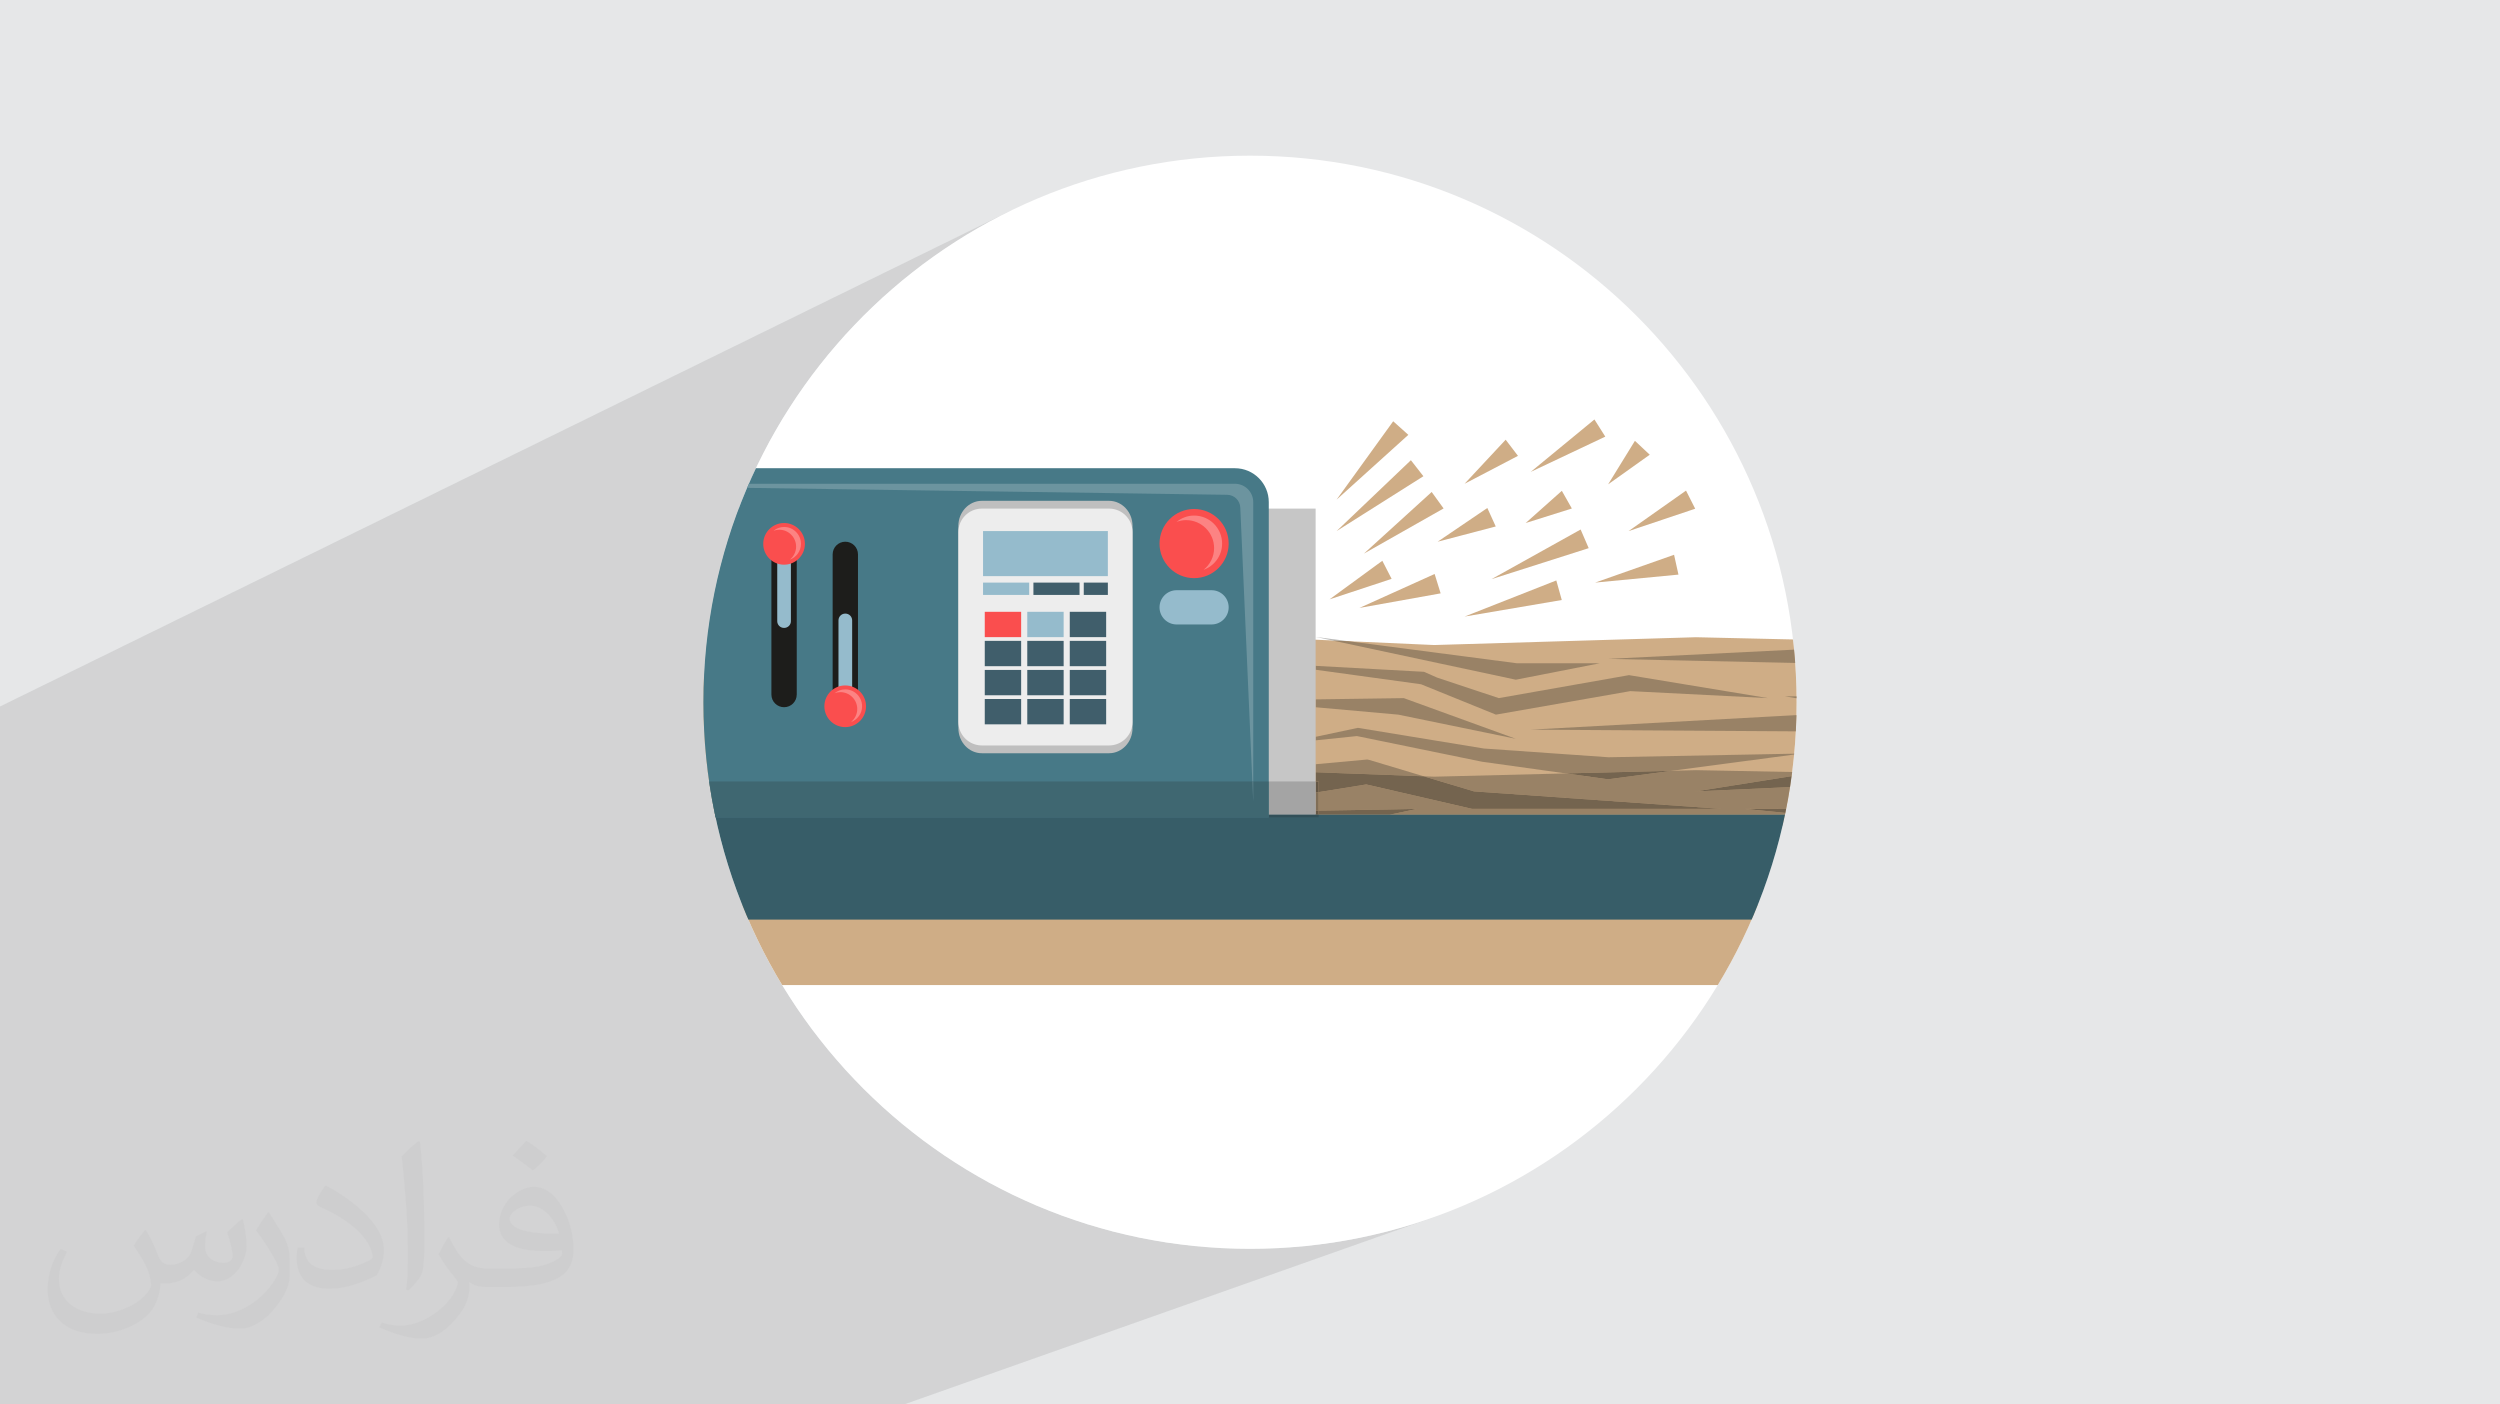 <?xml version="1.0" encoding="UTF-8"?>
<!DOCTYPE svg PUBLIC "-//W3C//DTD SVG 1.1//EN" "http://www.w3.org/Graphics/SVG/1.1/DTD/svg11.dtd">
<!-- Creator: CorelDRAW 2020 (64-Bit) -->
<svg xmlns="http://www.w3.org/2000/svg" xml:space="preserve" width="94.192mm" height="52.917mm" version="1.1" style="shape-rendering:geometricPrecision; text-rendering:geometricPrecision; image-rendering:optimizeQuality; fill-rule:evenodd; clip-rule:evenodd"
viewBox="0 0 9404.92 5283.66"
 xmlns:xlink="http://www.w3.org/1999/xlink"
 xmlns:xodm="http://www.corel.com/coreldraw/odm/2003">
 <defs>
  <style type="text/css">
   <![CDATA[
    .fil26 {fill:none}
    .fil0 {fill:#E6E7E8}
    .fil3 {fill:white}
    .fil13 {fill:#1D1D1B;fill-rule:nonzero}
    .fil23 {fill:#325059;fill-rule:nonzero}
    .fil10 {fill:#375D68;fill-rule:nonzero}
    .fil24 {fill:#3F6771;fill-rule:nonzero}
    .fil17 {fill:#405E6B;fill-rule:nonzero}
    .fil11 {fill:#477987;fill-rule:nonzero}
    .fil25 {fill:#5C7C85;fill-rule:nonzero}
    .fil21 {fill:#635645;fill-rule:nonzero}
    .fil12 {fill:#6C949F;fill-rule:nonzero}
    .fil7 {fill:#74644F;fill-rule:nonzero}
    .fil20 {fill:#806E57;fill-rule:nonzero}
    .fil16 {fill:#95BBCC;fill-rule:nonzero}
    .fil5 {fill:#998266;fill-rule:nonzero}
    .fil22 {fill:#A4A4A4;fill-rule:nonzero}
    .fil8 {fill:#A68A6B;fill-rule:nonzero}
    .fil6 {fill:#BBBBBA;fill-rule:nonzero}
    .fil14 {fill:#BFBFBF;fill-rule:nonzero}
    .fil9 {fill:#C6C6C6;fill-rule:nonzero}
    .fil4 {fill:#CFAD86;fill-rule:nonzero}
    .fil15 {fill:#EDEDED;fill-rule:nonzero}
    .fil18 {fill:#FA4E4E;fill-rule:nonzero}
    .fil19 {fill:#FC8383;fill-rule:nonzero}
    .fil2 {fill:#373435;fill-opacity:0.031}
    .fil1 {fill:#2B2A29;fill-opacity:0.102}
   ]]>
  </style>
   <clipPath id="id0">
    <path d="M4702.46 585.6c1135.62,0 2056.23,920.61 2056.23,2056.23 0,1135.62 -920.61,2056.23 -2056.23,2056.23 -1135.62,0 -2056.23,-920.61 -2056.23,-2056.23 0,-1135.62 920.61,-2056.23 2056.23,-2056.23z"/>
   </clipPath>
 </defs>
 <g id="Layer_x0020_1">
  <polygon class="fil0" points="-0,0 9404.92,0 9404.92,5283.66 -0,5283.66 "/>
  <polygon class="fil1" points="3400.42,5283.66 -0,5283.66 -0,2657.78 3811,788.37 3722.34,833.78 3636.23,883.29 3552.8,936.77 3472.18,994.1 3394.51,1055.14 3319.9,1119.77 3248.49,1187.86 3180.41,1259.27 3115.77,1333.88 3054.74,1411.55 2997.4,1492.17 2943.92,1575.6 2894.41,1661.71 2849,1750.37 2807.82,1841.45 2771,1934.83 2738.67,2030.38 2710.97,2127.95 2688.01,2227.43 2669.93,2328.68 2656.85,2431.59 2648.91,2536.02 2646.23,2641.83 2648.91,2747.64 2656.85,2852.07 2669.93,2954.98 2688.01,3056.23 2710.97,3155.71 2738.67,3253.28 2771,3348.83 2807.82,3442.21 2849,3533.29 2894.41,3621.95 2943.92,3708.06 2997.4,3791.49 3054.74,3872.11 3115.77,3949.78 3180.41,4024.39 3248.49,4095.8 3319.9,4163.89 3394.51,4228.52 3472.18,4289.56 3552.8,4346.89 3636.23,4400.37 3722.34,4449.88 3811,4495.29 3902.08,4536.47 3995.46,4573.29 4091.01,4605.62 4188.58,4633.33 4288.06,4656.28 4389.31,4674.36 4492.22,4687.44 4596.65,4695.38 4702.46,4698.06 4808.27,4695.38 4912.7,4687.44 5015.61,4674.36 5116.86,4656.28 5216.34,4633.33 5313.92,4605.62 5409.46,4573.29 "/>
  <path class="fil2" d="M548.54 4627.69c17.95,27.21 29.6,53.36 40.96,82.43 8.45,16.91 12.93,48.09 52.57,48.09 11.61,0 28.28,-3.42 43.06,-11.61 16.63,-8.73 29.32,-21.94 35.94,-42l15.85 -53.36 38.57 -19.02 2.64 2.64c-5.27,20.09 -6.59,39.36 -6.59,54.43 0,44.63 38.57,61.56 69.22,61.56 17.95,0 34.09,-8.73 34.09,-25.11 0,-21.13 -8.98,-57.06 -20.62,-89.29 17.95,-17.95 35.94,-35.94 56.53,-50.47l3.17 1.6c8.98,38.04 14,75.56 14,100.66 0,24.57 -10.83,51.79 -19.81,69.49 -18.49,34.87 -51.25,62.62 -90.87,62.62 -30.1,0 -63.65,-15.07 -86.66,-43.06l-1.32 0c-21.66,26.96 -55.22,51.25 -108.86,51.25l-16.63 0c-2.64,35.41 -10.29,60.49 -21.94,82.95 -31.95,62.34 -126.81,106.47 -216.1,106.47 -124.17,0 -186.51,-71.59 -186.51,-166.96 0,-58.91 19.27,-113.6 48.88,-152.42l24.29 10.04c-18.49,35.41 -30.91,68.68 -30.91,101.45 0,89.29 72.66,131.83 156.4,131.83 77.68,0 173.83,-49.41 191.28,-106.72 -6.59,-62.62 -30.1,-91.93 -66.04,-148.99 10.83,-19.02 24.83,-38.04 42.28,-58.38l3.17 0 0 0 0 0 -0.02 -0.09zm1432.13 -336.04c26.15,16.39 51.79,35.66 76.87,57.85 -14,19.81 -31.45,37.79 -53.11,53.64 -25.11,-20.34 -50.19,-37.79 -75.84,-56.27 17.42,-19.55 34.62,-38.29 52.04,-55.22l0 0 0 0 0 0 0 0 0 0 0.03 0zm13.47 244.11c-42.28,0 -76.87,27.75 -76.87,48.34 0,44.13 84.53,57.85 185.72,57.31 -12.68,-51.79 -57.06,-105.68 -108.86,-105.68l0.01 0.03zm-94.86 236.19c54.96,0 103.04,-1.6 139.74,-10.83 40.96,-10.29 75.56,-30.91 75.56,-45.17 0,-3.7 0,-8.19 -1.32,-11.89 -22.98,2.11 -49.41,2.11 -72.38,2.11 -74.49,0 -131.55,-16.91 -154.02,-58.66 -5.55,-11.61 -9.51,-24.57 -9.51,-39.36 0,-40.43 17.42,-79.79 48.09,-107 25.61,-22.45 53.89,-36.44 82.67,-36.44 52.04,0 93.51,41.75 122.57,107.54 15.85,35.94 26.68,77.4 26.68,129.72 0,34.87 -9.51,64.19 -31.17,85.85 -40.43,39.11 -114.92,53.89 -229.04,53.89l-51.79 0 0 0 -13.47 0c-28.28,0 -48.62,-5.02 -64.72,-17.42l-2.64 0c0.79,6.59 1.32,12.93 1.32,19.02 0,25.61 -8.45,58.38 -25.61,84.53 -50.72,75.3 -105.68,108.04 -153.24,108.04 -48.09,0 -107,-18.49 -160.11,-42.54l9.51 -18.49c17.17,7.13 40.96,11.89 73.7,11.89 85.85,0 198.66,-82.43 212.66,-163 -3.17,-6.59 -8.98,-15.32 -17.17,-24.57 -25.11,-29.85 -40.96,-54.68 -55.75,-80.83 12.68,-25.11 24.29,-45.17 35.13,-63.4l4.49 -0.53c36.72,74.77 69.99,117.55 144.23,117.55l11.61 0 0 0 53.89 0 0 0 0 0 0 0 0 0 0 0 0.09 0.01zm-371.98 79c6.34,-34.34 6.87,-72.91 6.87,-108.86l0 -53.36c0,-99.6 -12.68,-244.36 -22.98,-338.68 17.95,-19.27 43.06,-42 62.87,-57.31l5.81 1.6c13.47,118.62 16.63,256 16.63,383.06 0,33.3 -1.32,65.79 -4.49,89.55 -1.85,30.1 -19.27,52.83 -56.53,87.7l-8.19 -3.7zm-382.8 -157.19c1.85,46.77 24.83,83.49 105.15,83.49 49.93,0 92.19,-12.93 138.96,-35.13 8.45,-3.7 12.93,-8.73 12.93,-12.93 0,-29.32 -22.45,-68.15 -60.23,-103.55 -36.72,-33.3 -85.34,-62.62 -130.76,-82.18 -15.6,-6.59 -20.62,-13.47 -20.62,-20.09 0,-13.47 17.95,-41.75 32.77,-62.09l5.02 -0.53c52.04,27.21 110.17,67.64 153.24,112.53 39.11,41.47 63.4,83.49 63.4,129.19 0,33.81 -10.29,65.51 -26.96,95.11 -57.06,28.79 -117.83,50.72 -178.06,50.72 -73.17,0 -123.1,-34.34 -123.1,-114.92 0,-8.73 0,-22.19 3.17,-39.64l25.11 0 0 0 0 0 0 0 0 0 0 0 -0.02 0zm-132.37 -132.9l45.45 73.45c16.63,27.21 32.23,56.81 32.23,103.55l0 59.7c0,48.34 -30.91,100.13 -80.83,151.38 -39.11,34.62 -73.7,49.41 -105.68,49.41 -47.55,0 -101.98,-14.79 -164.85,-41.75l7.13 -18.49c19.81,5.27 42.79,9.77 71.06,9.77 90.36,-0.53 182.8,-66.57 225.08,-147.15 5.02,-9.26 6.87,-17.95 6.87,-24.04 0,-9.26 -5.02,-19.55 -8.98,-28.79 -22.98,-43.31 -48.62,-82.95 -76.87,-119.68 14.79,-23.25 29.6,-45.7 45.7,-67.9l3.7 0.53 0 0 0 0 0 0 0 0 0 0 -0.02 0.01z"/>
  <path class="fil3" d="M4702.46 585.6c1135.62,0 2056.23,920.61 2056.23,2056.23 0,1135.62 -920.61,2056.23 -2056.23,2056.23 -1135.62,0 -2056.23,-920.61 -2056.23,-2056.23 0,-1135.62 920.61,-2056.23 2056.23,-2056.23z"/>
  <g style="clip-path:url(#id0)">
   <g id="_2574569002272">
    <g>
     <polygon id="1" class="fil4" points="4827.97,2401.04 4827.97,3105.67 8539.19,3105.67 8539.19,3007.16 8539.5,2856.81 8539.5,2795.44 8539.8,2730.25 8539.8,2635.3 8540.1,2506.97 8540.1,2443.08 7920.09,2401.5 7111.18,2414.03 6380.02,2397.21 5395.34,2426.57 5071.56,2412.06 5070.73,2412.06 5011.02,2409.3 "/>
     <polygon class="fil5" points="7127.15,2688.58 6715.04,2619.63 7134.95,2619.63 7473.18,2566.35 7694.76,2613.37 8122.47,2635.3 7675.35,2654.11 7469.28,2619.63 "/>
     <polygon class="fil5" points="7822.7,2549.16 7321.85,2514.68 7091.53,2549.16 6806.45,2495.12 6049.68,2478.7 6806.45,2441.08 7106.22,2488.1 7376.72,2441.08 "/>
     <polygon class="fil5" points="7822.7,2849.56 7402.31,2795.5 7091.53,2849.56 6780.84,2751.47 5758.46,2744.91 6788.1,2688.58 7095.22,2769.07 7438.86,2726.04 "/>
     <polygon class="fil5" points="5890.02,2909.55 5575.41,2865.59 5104.67,2769.07 4949.35,2785.12 4949.35,2771.88 5108.33,2738.1 5582.54,2815.91 6051.37,2848.78 6777.18,2834.8 6290.91,2899.54 "/>
     <polygon class="fil5" points="5627.53,2688.43 5345.9,2574.16 4949.35,2519.52 4949.35,2504.92 5356.97,2527.29 5406.44,2549.09 5638.32,2626.28 6128.17,2539.84 6651.13,2626.28 6133.22,2599.98 "/>
     <polygon class="fil6" points="5071.1,2412.06 5070.73,2412.06 5011.02,2409.3 5010.87,2409.21 4949.35,2396.06 4949.35,2396.06 "/>
     <polygon class="fil5" points="5702.46,2557.04 5010.87,2409.21 5011.02,2409.3 5070.73,2412.06 5071.1,2412.06 5706.03,2495.12 6018.65,2495.12 "/>
     <polygon class="fil5" points="5702.37,2779.38 5260.21,2688.43 4949.35,2660.67 4949.35,2631.04 5280.98,2626.28 "/>
     <polygon class="fil5" points="5355.91,2920.32 5071.56,2909.7 5070.73,2909.7 5011.02,2907.41 4949.35,2905.04 4949.35,2875 5131.49,2858.33 5143.49,2857.27 5150.84,2858.78 "/>
     <polygon class="fil5" points="7032.62,2909.85 6826.77,2905.89 6938.38,2888.15 "/>
     <path class="fil5" d="M8539.19 3064.7l-135.37 0 -76.67 -15.91 -92.32 15.91 -962.3 0 -87.97 -20.17 -621.79 -1.54 220.58 21.71 -1554.71 0c61.6,-12.91 102.65,-21.71 102.65,-21.71 0,0 -169.08,3.98 -337.54,6.04 -11,0.15 -22.08,0.24 -33.02,0.39l0 -69.48 179.01 -28.9 398.29 91.95 939.37 0 -932.33 -65.89 -189.16 -56.78 39.43 1.54 494.68 -12.31 153.85 21.41 2.76 0.46 6.65 -0.24 237.63 -31.63 89.12 -2.23 446.75 8.58 -448.05 71.3 546.5 -24.76 362.82 70.47 595.88 25.07 -598.63 -79.95 -252.67 -58.17 78.56 1.45 242.29 -3.14 227.92 12.3c0,0 239.46,60.47 290.98,60.47 4.35,0 7.41,-0.39 8.8,-1.39 13.45,-9.08 140.09,-49.29 204.31,-69.39l117.47 6.57 142.62 32.04c0,0 -321.11,98.75 -303.52,99.21 0.31,0.06 0.7,0.06 1,0.06 40.58,0 317.19,-40.88 317.19,-40.88l178.94 0 0 57.54zm-701.89 -144.23l-85.45 -17.41 164.03 -2.15 -78.58 19.56z"/>
     <polygon class="fil7" points="6046.63,2931.41 6043.87,2930.95 5890.02,2909.55 6290.91,2899.54 6053.28,2931.17 "/>
     <polygon class="fil7" points="6477.4,3042.99 5538.04,3042.99 5139.75,2951.04 4960.74,2979.94 4960.74,2939.88 4949.35,2939.88 4949.35,2905.04 5011.02,2907.41 5070.73,2909.7 5071.56,2909.7 5355.91,2920.32 5545.08,2977.1 "/>
     <path class="fil7" d="M5228.64 3064.7l-267.9 0 0 -15.28c10.94,-0.15 22.02,-0.24 33.02,-0.39 168.45,-2.06 337.54,-6.04 337.54,-6.04 0,0 -41.06,8.8 -102.65,21.71z"/>
     <polygon class="fil7" points="7883.92,3047.98 7288.05,3022.9 6925.23,2952.43 6378.72,2977.19 6826.77,2905.89 7032.62,2909.85 7285.29,2968.03 "/>
     <polygon class="fil7" points="7272.53,3064.7 6783.35,3064.7 6562.77,3042.99 7184.56,3044.53 "/>
     <polygon class="fil4" points="541.88,3705.67 8758.54,3705.67 8758.54,3404.91 541.88,3404.91 "/>
     <polygon class="fil4" points="1531.35,3074.79 4827.9,3074.79 4827.9,2810.86 1531.35,2810.86 "/>
     <polygon class="fil4" points="1531.35,2810.88 4827.9,2810.88 4827.9,2546.96 1531.35,2546.96 "/>
     <polygon class="fil4" points="1290.66,3074.79 4587.2,3074.79 4587.2,2810.86 1290.66,2810.86 "/>
     <path class="fil8" d="M1367.62 2860.17c-25.52,-1.39 -51.05,-2.9 -76.65,-4.35l0 -8.49c25.6,0.78 51.13,1.45 76.65,2.23l0 10.61z"/>
     <path class="fil8" d="M1290.97 3029.08l0 -8.17c25.37,-4.59 50.89,-8.72 76.65,-11.61l0 9.91c-25.68,2.39 -51.2,5.9 -76.65,9.87z"/>
     <path class="fil8" d="M1290.97 2960.75l0 -11.61c25.52,-2.61 51.04,-4.57 76.65,-6.02l0 13.52c-25.52,0.91 -51.05,2.3 -76.65,4.11z"/>
     <path class="fil8" d="M1290.97 2891.28l0 -13.54c25.52,-1.6 51.04,-2.67 76.65,-2.91l0 15.37c-9.41,0 -18.81,0 -28.21,0.08 -16.13,0.07 -32.24,0.4 -48.45,1z"/>
     <polygon class="fil4" points="1290.66,2810.88 4587.2,2810.88 4587.2,2546.96 1290.66,2546.96 "/>
     <path class="fil8" d="M1367.62 2609.54c-5.5,-0.67 -11.01,-1.37 -16.51,-2.06 -20.17,-2.45 -40.19,-5.35 -60.08,-8.47l0 -4.9c25.54,3.28 51.07,6.18 76.59,8.78l0 6.65z"/>
     <path class="fil8" d="M1367.62 2690.18c-25.68,-1.99 -51.28,-4.89 -76.59,-8.56l0 -8.02c10.09,0.92 20.2,1.68 30.42,2.28 15.38,1 30.8,1.78 46.17,2.3l0 12z"/>
     <path class="fil8" d="M1367.62 2740.16c-25.52,-0.91 -51.05,-1.36 -76.59,-1.52l0 -1.75c23.85,-0.94 47.63,-1.54 71.54,-1.54 1.24,0 2.54,0 3.75,0 0.45,0 0.84,0 1.3,0l0 4.8z"/>
     <polygon class="fil9" points="1367.62,3074.79 4949.35,3074.79 4949.35,1913.28 1367.62,1913.28 "/>
     <polygon class="fil10" points="580.08,3459.56 9082.71,3459.56 9082.71,3064.68 580.08,3064.68 "/>
     <path class="fil11" d="M1543.87 3074.79l3229.22 0 0 -1185.86c0,-70.39 -57.09,-127.49 -127.49,-127.49l-2974.23 0c-70.39,0 -127.51,57.09 -127.51,127.49l0 1185.86z"/>
     <path class="fil12" d="M4714.63 2939.88l-3.37 0 -45.33 -1030.7c-1.15,-26.43 -22.77,-47.38 -49.2,-47.77l-2870.99 -41.49 2899.87 0c38.06,0 69.03,30.87 69.03,69.01l0 1050.95z"/>
     <polygon class="fil13" points="1706.46,1978.28 2217.07,1978.28 2217.07,1913.28 1706.46,1913.28 "/>
     <polygon class="fil13" points="1706.46,2092.02 2217.07,2092.02 2217.07,2027.05 1706.46,2027.05 "/>
     <polygon class="fil13" points="1706.46,2205.75 2217.07,2205.75 2217.07,2140.75 1706.46,2140.75 "/>
     <polygon class="fil13" points="1706.46,2319.48 2217.07,2319.48 2217.07,2254.48 1706.46,2254.48 "/>
     <polygon class="fil13" points="1706.46,2433.23 2217.07,2433.23 2217.07,2368.22 1706.46,2368.22 "/>
     <polygon class="fil13" points="1706.46,2546.94 2217.07,2546.94 2217.07,2481.95 1706.46,2481.95 "/>
     <path class="fil14" d="M3693.86 2833.65l478.24 0c48.86,0 88.45,-42.27 88.45,-94.31l0 -761.07c0,-51.95 -39.59,-94.23 -88.45,-94.23l-478.24 0c-48.92,0 -88.51,42.28 -88.51,94.23l0 761.07c0,52.04 39.59,94.31 88.51,94.31z"/>
     <path class="fil15" d="M3693.86 2804.38l478.24 0c48.86,0 88.45,-39.61 88.45,-88.53l0 -714.12c0,-48.84 -39.59,-88.42 -88.45,-88.42l-478.24 0c-48.92,0 -88.51,39.58 -88.51,88.42l0 714.12c0,48.92 39.59,88.53 88.51,88.53z"/>
     <polygon class="fil16" points="3698.21,2167.47 4167.74,2167.47 4167.74,1997.93 3698.21,1997.93 "/>
     <polygon class="fil16" points="3698.21,2238.07 3871.8,2238.07 3871.8,2191.66 3698.21,2191.66 "/>
     <polygon class="fil17" points="3887.7,2238.07 4061.18,2238.07 4061.18,2191.66 3887.7,2191.66 "/>
     <polygon class="fil17" points="4077.09,2238.07 4167.74,2238.07 4167.74,2191.66 4077.09,2191.66 "/>
     <polygon class="fil17" points="4024.44,2724.8 4161.33,2724.8 4161.33,2629.52 4024.44,2629.52 "/>
     <polygon class="fil17" points="4024.44,2615.52 4161.33,2615.52 4161.33,2520.21 4024.44,2520.21 "/>
     <polygon class="fil17" points="4024.44,2506.22 4161.33,2506.22 4161.33,2410.88 4024.44,2410.88 "/>
     <polygon class="fil17" points="4024.44,2396.84 4161.33,2396.84 4161.33,2301.54 4024.44,2301.54 "/>
     <polygon class="fil17" points="3864.55,2724.8 4001.43,2724.8 4001.43,2629.52 3864.55,2629.52 "/>
     <polygon class="fil17" points="3864.55,2615.52 4001.43,2615.52 4001.43,2520.21 3864.55,2520.21 "/>
     <polygon class="fil17" points="3864.55,2506.22 4001.43,2506.22 4001.43,2410.88 3864.55,2410.88 "/>
     <polygon class="fil16" points="3864.55,2396.84 4001.43,2396.84 4001.43,2301.54 3864.55,2301.54 "/>
     <polygon class="fil17" points="3704.65,2724.8 3841.53,2724.8 3841.53,2629.52 3704.65,2629.52 "/>
     <polygon class="fil17" points="3704.65,2615.52 3841.53,2615.52 3841.53,2520.21 3704.65,2520.21 "/>
     <polygon class="fil17" points="3704.65,2506.22 3841.53,2506.22 3841.53,2410.88 3704.65,2410.88 "/>
     <polygon class="fil18" points="3704.65,2396.84 3841.53,2396.84 3841.53,2301.54 3704.65,2301.54 "/>
     <path class="fil16" d="M4362.11 2284.79c0,35.53 28.82,64.43 64.37,64.43l131.31 0c35.63,0 64.44,-28.91 64.44,-64.43 0,-35.56 -28.82,-64.44 -64.44,-64.44l-131.31 0c-35.56,0 -64.37,28.89 -64.37,64.44z"/>
     <path class="fil18" d="M4362.11 2044.94c0,71.76 58.26,129.99 130.01,129.99 71.85,0 130.11,-58.23 130.11,-129.99 0,-71.84 -58.26,-130.1 -130.11,-130.1 -71.75,0 -130.01,58.26 -130.01,130.1z"/>
     <path class="fil19" d="M4527.98 2143.61c23.83,-19.35 39.43,-48.47 39.43,-81.56 0,-58.23 -47.24,-105.4 -105.41,-105.4 -12.67,0 -24.61,2.6 -35.84,6.74 18.11,-14.7 40.89,-23.86 65.95,-23.86 58.24,0 105.41,47.15 105.41,105.41 0,45.54 -29.06,84 -69.54,98.67z"/>
     <path class="fil13" d="M3132.39 2612.83c0,26.37 21.32,47.69 47.62,47.69 26.37,0 47.69,-21.32 47.69,-47.69l0 -527.31c0,-26.3 -21.32,-47.62 -47.69,-47.62 -26.3,0 -47.62,21.32 -47.62,47.62l0 527.31z"/>
     <path class="fil13" d="M2902.01 2612.83c0,26.37 21.34,47.69 47.63,47.69 26.36,0 47.68,-21.32 47.68,-47.69l0 -527.31c0,-26.3 -21.32,-47.62 -47.68,-47.62 -26.29,0 -47.63,21.32 -47.63,47.62l0 527.31z"/>
     <path class="fil16" d="M3154.33 2675.51l0 -341.73c0,-14.07 11.37,-25.46 25.43,-25.46l0.54 0c14.07,0 25.46,11.39 25.46,25.46l0 341.73 -51.43 0z"/>
     <path class="fil18" d="M3101.27 2656.95c0,43.33 35.1,78.41 78.34,78.41 43.33,0 78.43,-35.08 78.43,-78.41 0,-43.26 -35.1,-78.35 -78.43,-78.35 -43.24,0 -78.34,35.09 -78.34,78.35z"/>
     <path class="fil19" d="M3201.26 2716.4c14.36,-11.61 23.67,-29.19 23.67,-49.14 0,-35.02 -28.43,-63.44 -63.5,-63.44 -7.58,0 -14.84,1.52 -21.56,3.96 10.92,-8.86 24.61,-14.36 39.74,-14.36 35.08,0 63.52,28.43 63.52,63.52 0,27.43 -17.5,50.58 -41.88,59.45z"/>
     <path class="fil16" d="M2975.4 1995.03l0 341.8c0,13.99 -11.4,25.37 -25.46,25.37l-0.52 0c-14.09,0 -25.46,-11.38 -25.46,-25.37l0 -341.8 51.44 0z"/>
     <path class="fil18" d="M2871.28 2046c0,43.27 35.08,78.35 78.35,78.35 43.32,0 78.43,-35.08 78.43,-78.35 0,-43.32 -35.11,-78.41 -78.43,-78.41 -43.27,0 -78.35,35.09 -78.35,78.41z"/>
     <path class="fil19" d="M2971.27 2105.48c14.37,-11.7 23.68,-29.21 23.68,-49.17 0,-35.08 -28.43,-63.5 -63.5,-63.5 -7.58,0 -14.84,1.52 -21.56,3.96 10.92,-8.8 24.61,-14.36 39.74,-14.36 35.08,0 63.52,28.51 63.52,63.58 0,27.46 -17.51,50.59 -41.89,59.48z"/>
     <path class="fil20" d="M4949.35 3049.49l0 -67.71 11.39 -1.85 0 69.48c-3.81,0 -7.65,0.07 -11.39,0.07z"/>
     <polygon class="fil21" points="4949.35,2981.79 4949.35,2939.88 4960.74,2939.88 4960.74,2979.94 "/>
     <path class="fil21" d="M4960.74 3064.7l-11.39 0 0 -15.21c3.74,0 7.58,-0.07 11.39,-0.07l0 15.28z"/>
     <path class="fil22" d="M4949.35 3064.7l-176.25 0 0 -124.82 176.25 0 0 124.82zm-3405.47 0l-175.8 0 0 -124.82 175.8 0 0 124.82z"/>
     <polygon class="fil23" points="4960.74,3074.79 1368.07,3074.79 1368.07,3064.7 1543.87,3064.7 1543.87,3074.79 4773.09,3074.79 4773.09,3064.7 4960.74,3064.7 "/>
     <polygon class="fil24" points="4773.09,3074.79 1543.87,3074.79 1543.87,2939.88 4711.26,2939.88 4714.63,3016.32 4714.63,2939.88 4773.09,2939.88 "/>
     <polygon class="fil25" points="4714.63,3016.32 4711.26,2939.88 4714.63,2939.88 "/>
     <polygon class="fil4" points="5114.22,2287 5397.03,2159.27 5419.65,2232.2 "/>
     <polygon class="fil4" points="5130.88,2082.69 5385.94,1850.8 5430.72,1912.71 "/>
     <polygon class="fil4" points="5408.34,2037.9 5595.3,1911.03 5626.93,1980.57 "/>
     <polygon class="fil4" points="5001.78,2254.67 5200.28,2109.6 5235.2,2177.62 "/>
     <polygon class="fil4" points="5509.69,2319.48 5854.77,2183.58 5875.33,2257.18 "/>
     <polygon class="fil4" points="5611.12,2178.62 5946.27,1991.97 5976.62,2062.13 "/>
     <polygon class="fil4" points="5028.17,1997.93 5307.74,1731.26 5354.76,1791.56 "/>
     <polygon class="fil4" points="5509.69,1819.92 5664.23,1654.14 5710.55,1714.9 "/>
     <polygon class="fil4" points="5739.53,1967.59 5875.56,1846.43 5913.25,1912.93 "/>
     <polygon class="fil4" points="6000.85,2191.69 6297.78,2087.04 6314.28,2161.66 "/>
     <polygon class="fil4" points="6126.65,1997.93 6342.73,1845.6 6377.27,1913.77 "/>
     <polygon class="fil4" points="5758.46,1775.29 5998.18,1578 6039.06,1642.58 "/>
     <polygon class="fil4" points="6049.68,1822.13 6150.49,1658.42 6206.3,1710.61 "/>
     <polygon class="fil4" points="5028.17,1879.69 5241.17,1584.8 5298.12,1635.86 "/>
    </g>
   </g>
  </g>
  <path class="fil26" d="M4702.46 585.6c1135.62,0 2056.23,920.61 2056.23,2056.23 0,1135.62 -920.61,2056.23 -2056.23,2056.23 -1135.62,0 -2056.23,-920.61 -2056.23,-2056.23 0,-1135.62 920.61,-2056.23 2056.23,-2056.23z"/>
 </g>
</svg>
